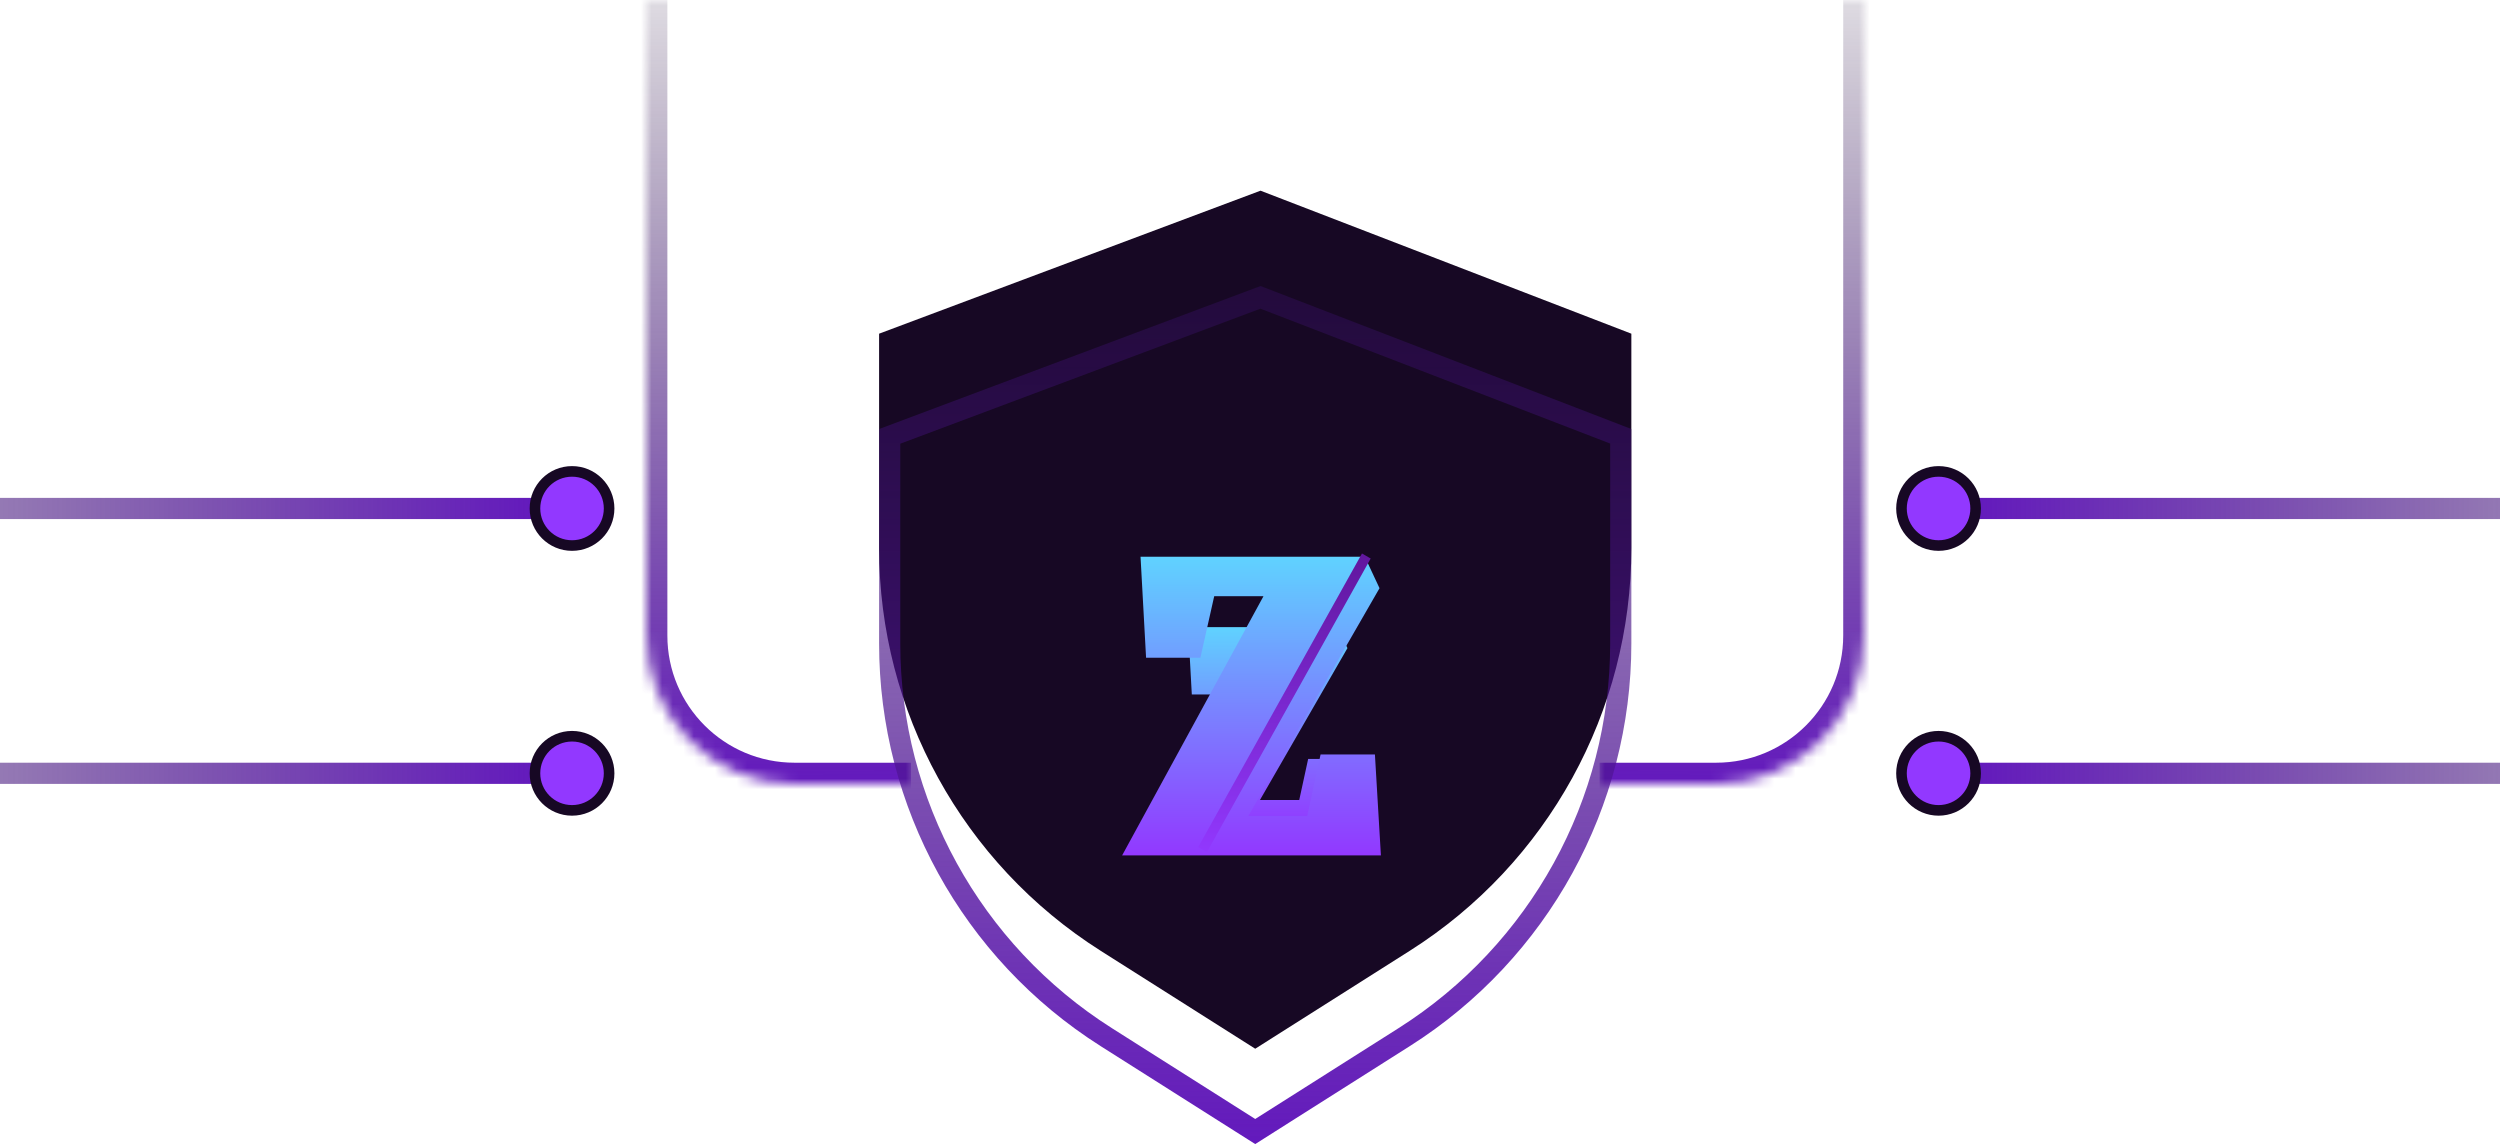 <svg width="236" height="108" viewBox="0 0 236 108" fill="none" xmlns="http://www.w3.org/2000/svg">
<mask id="path-1-inside-1_356_2212" fill="white">
<path d="M151 0H176V60C176 67.732 169.732 74 162 74H151V0Z"/>
</mask>
<path d="M151 0H176H151ZM178 60C178 68.837 170.837 76 162 76H151V72H162C168.627 72 174 66.627 174 60H178ZM151 74V0V74ZM178 0V60C178 68.837 170.837 76 162 76V72C168.627 72 174 66.627 174 60V0H178Z" fill="url(#paint0_linear_356_2212)" mask="url(#path-1-inside-1_356_2212)"/>
<mask id="path-3-inside-2_356_2212" fill="white">
<path d="M86 0H61V60C61 67.732 67.268 74 75 74H86V0Z"/>
</mask>
<path d="M86 0H61H86ZM59 60C59 68.837 66.163 76 75 76H86V72H75C68.373 72 63 66.627 63 60H59ZM86 74V0V74ZM59 0V60C59 68.837 66.163 76 75 76V72C68.373 72 63 66.627 63 60V0H59Z" fill="url(#paint1_linear_356_2212)" mask="url(#path-3-inside-2_356_2212)"/>
<g filter="url(#filter0_i_356_2212)">
<path d="M118.493 108L103.899 98.752C90.877 90.501 82.986 76.157 82.986 60.741L82.986 40.5L118.993 27L154 40.5L154 60.741C154 76.157 146.108 90.501 133.087 98.752L118.493 108Z" fill="#170824"/>
</g>
<path d="M132.551 97.908L118.493 106.816L104.435 97.908C91.702 89.839 83.986 75.815 83.986 60.741L83.986 41.193L118.988 28.07L153 41.186L153 60.741C153 75.815 145.284 89.839 132.551 97.908Z" stroke="url(#paint2_linear_356_2212)" stroke-width="2"/>
<rect x="186" y="47" width="117" height="2" fill="url(#paint3_linear_356_2212)"/>
<rect width="117" height="2" transform="matrix(-1 0 0 1 51 47)" fill="url(#paint4_linear_356_2212)"/>
<rect x="186" y="72" width="117" height="2" fill="url(#paint5_linear_356_2212)"/>
<rect width="117" height="2" transform="matrix(-1 0 0 1 51 72)" fill="url(#paint6_linear_356_2212)"/>
<circle cx="54" cy="48" r="3.5" fill="#9238FF" stroke="#170824"/>
<circle cx="183" cy="48" r="3.5" fill="#9238FF" stroke="#170824"/>
<circle cx="54" cy="73" r="3.5" fill="#9238FF" stroke="#170824"/>
<circle cx="183" cy="73" r="3.5" fill="#9238FF" stroke="#170824"/>
<g filter="url(#filter1_f_356_2212)">
<path d="M122.649 75.517L123.49 71.646H126.909L127.286 78H111L119.896 61.687H116.796L115.926 65.558H112.507L112.159 59.204H126.271L127.199 61.184L118.94 75.517H122.649Z" fill="url(#paint7_linear_356_2212)"/>
<path d="M126.095 59L126.643 59.316L116.338 77.791L115.79 77.475L126.095 59Z" fill="url(#paint8_linear_356_2212)"/>
</g>
<path d="M123.403 77.026L124.663 71.219H129.792L130.357 80.75H105.929L119.273 56.28H114.622L113.318 62.087H108.189L107.667 52.556H128.836L130.227 55.526L117.839 77.026H123.403Z" fill="url(#paint9_linear_356_2212)"/>
<path d="M128.571 52.25L129.393 52.724L113.936 80.436L113.114 79.962L128.571 52.25Z" fill="url(#paint10_linear_356_2212)"/>
<defs>
<filter id="filter0_i_356_2212" x="82.986" y="18" width="71.014" height="90" filterUnits="userSpaceOnUse" color-interpolation-filters="sRGB">
<feFlood flood-opacity="0" result="BackgroundImageFix"/>
<feBlend mode="normal" in="SourceGraphic" in2="BackgroundImageFix" result="shape"/>
<feColorMatrix in="SourceAlpha" type="matrix" values="0 0 0 0 0 0 0 0 0 0 0 0 0 0 0 0 0 0 127 0" result="hardAlpha"/>
<feOffset dy="-9"/>
<feGaussianBlur stdDeviation="26.05"/>
<feComposite in2="hardAlpha" operator="arithmetic" k2="-1" k3="1"/>
<feColorMatrix type="matrix" values="0 0 0 0 0.571 0 0 0 0 0.218 0 0 0 0 1 0 0 0 0.52 0"/>
<feBlend mode="normal" in2="shape" result="effect1_innerShadow_356_2212"/>
</filter>
<filter id="filter1_f_356_2212" x="99.9" y="47.9" width="38.486" height="41.2" filterUnits="userSpaceOnUse" color-interpolation-filters="sRGB">
<feFlood flood-opacity="0" result="BackgroundImageFix"/>
<feBlend mode="normal" in="SourceGraphic" in2="BackgroundImageFix" result="shape"/>
<feGaussianBlur stdDeviation="5.55" result="effect1_foregroundBlur_356_2212"/>
</filter>
<linearGradient id="paint0_linear_356_2212" x1="163.5" y1="74" x2="164.165" y2="-12.995" gradientUnits="userSpaceOnUse">
<stop stop-color="#6319BD"/>
<stop offset="1" stop-color="#170824" stop-opacity="0"/>
</linearGradient>
<linearGradient id="paint1_linear_356_2212" x1="73.5" y1="74" x2="72.835" y2="-12.995" gradientUnits="userSpaceOnUse">
<stop stop-color="#6319BD"/>
<stop offset="1" stop-color="#170824" stop-opacity="0"/>
</linearGradient>
<linearGradient id="paint2_linear_356_2212" x1="118.493" y1="-27" x2="118.493" y2="108" gradientUnits="userSpaceOnUse">
<stop stop-color="#170824" stop-opacity="0"/>
<stop offset="1" stop-color="#6319BD"/>
</linearGradient>
<linearGradient id="paint3_linear_356_2212" x1="186" y1="48" x2="303" y2="48" gradientUnits="userSpaceOnUse">
<stop stop-color="#6319BD"/>
<stop offset="1" stop-color="#170924" stop-opacity="0"/>
</linearGradient>
<linearGradient id="paint4_linear_356_2212" x1="0" y1="1" x2="117" y2="1" gradientUnits="userSpaceOnUse">
<stop stop-color="#6319BD"/>
<stop offset="1" stop-color="#170924" stop-opacity="0"/>
</linearGradient>
<linearGradient id="paint5_linear_356_2212" x1="186" y1="73" x2="303" y2="73" gradientUnits="userSpaceOnUse">
<stop stop-color="#6319BD"/>
<stop offset="1" stop-color="#170924" stop-opacity="0"/>
</linearGradient>
<linearGradient id="paint6_linear_356_2212" x1="0" y1="1" x2="117" y2="1" gradientUnits="userSpaceOnUse">
<stop stop-color="#6319BD"/>
<stop offset="1" stop-color="#170924" stop-opacity="0"/>
</linearGradient>
<linearGradient id="paint7_linear_356_2212" x1="119.143" y1="59" x2="119.143" y2="78" gradientUnits="userSpaceOnUse">
<stop stop-color="#5FD4FF"/>
<stop offset="1" stop-color="#9238FF"/>
</linearGradient>
<linearGradient id="paint8_linear_356_2212" x1="119.143" y1="59" x2="119.143" y2="78" gradientUnits="userSpaceOnUse">
<stop stop-color="#61179E"/>
<stop offset="1" stop-color="#9238FF"/>
</linearGradient>
<linearGradient id="paint9_linear_356_2212" x1="118.143" y1="52.25" x2="118.143" y2="80.75" gradientUnits="userSpaceOnUse">
<stop stop-color="#5FD4FF"/>
<stop offset="1" stop-color="#9238FF"/>
</linearGradient>
<linearGradient id="paint10_linear_356_2212" x1="118.143" y1="52.25" x2="118.143" y2="80.75" gradientUnits="userSpaceOnUse">
<stop stop-color="#61179E"/>
<stop offset="1" stop-color="#9238FF"/>
</linearGradient>
</defs>
</svg>
